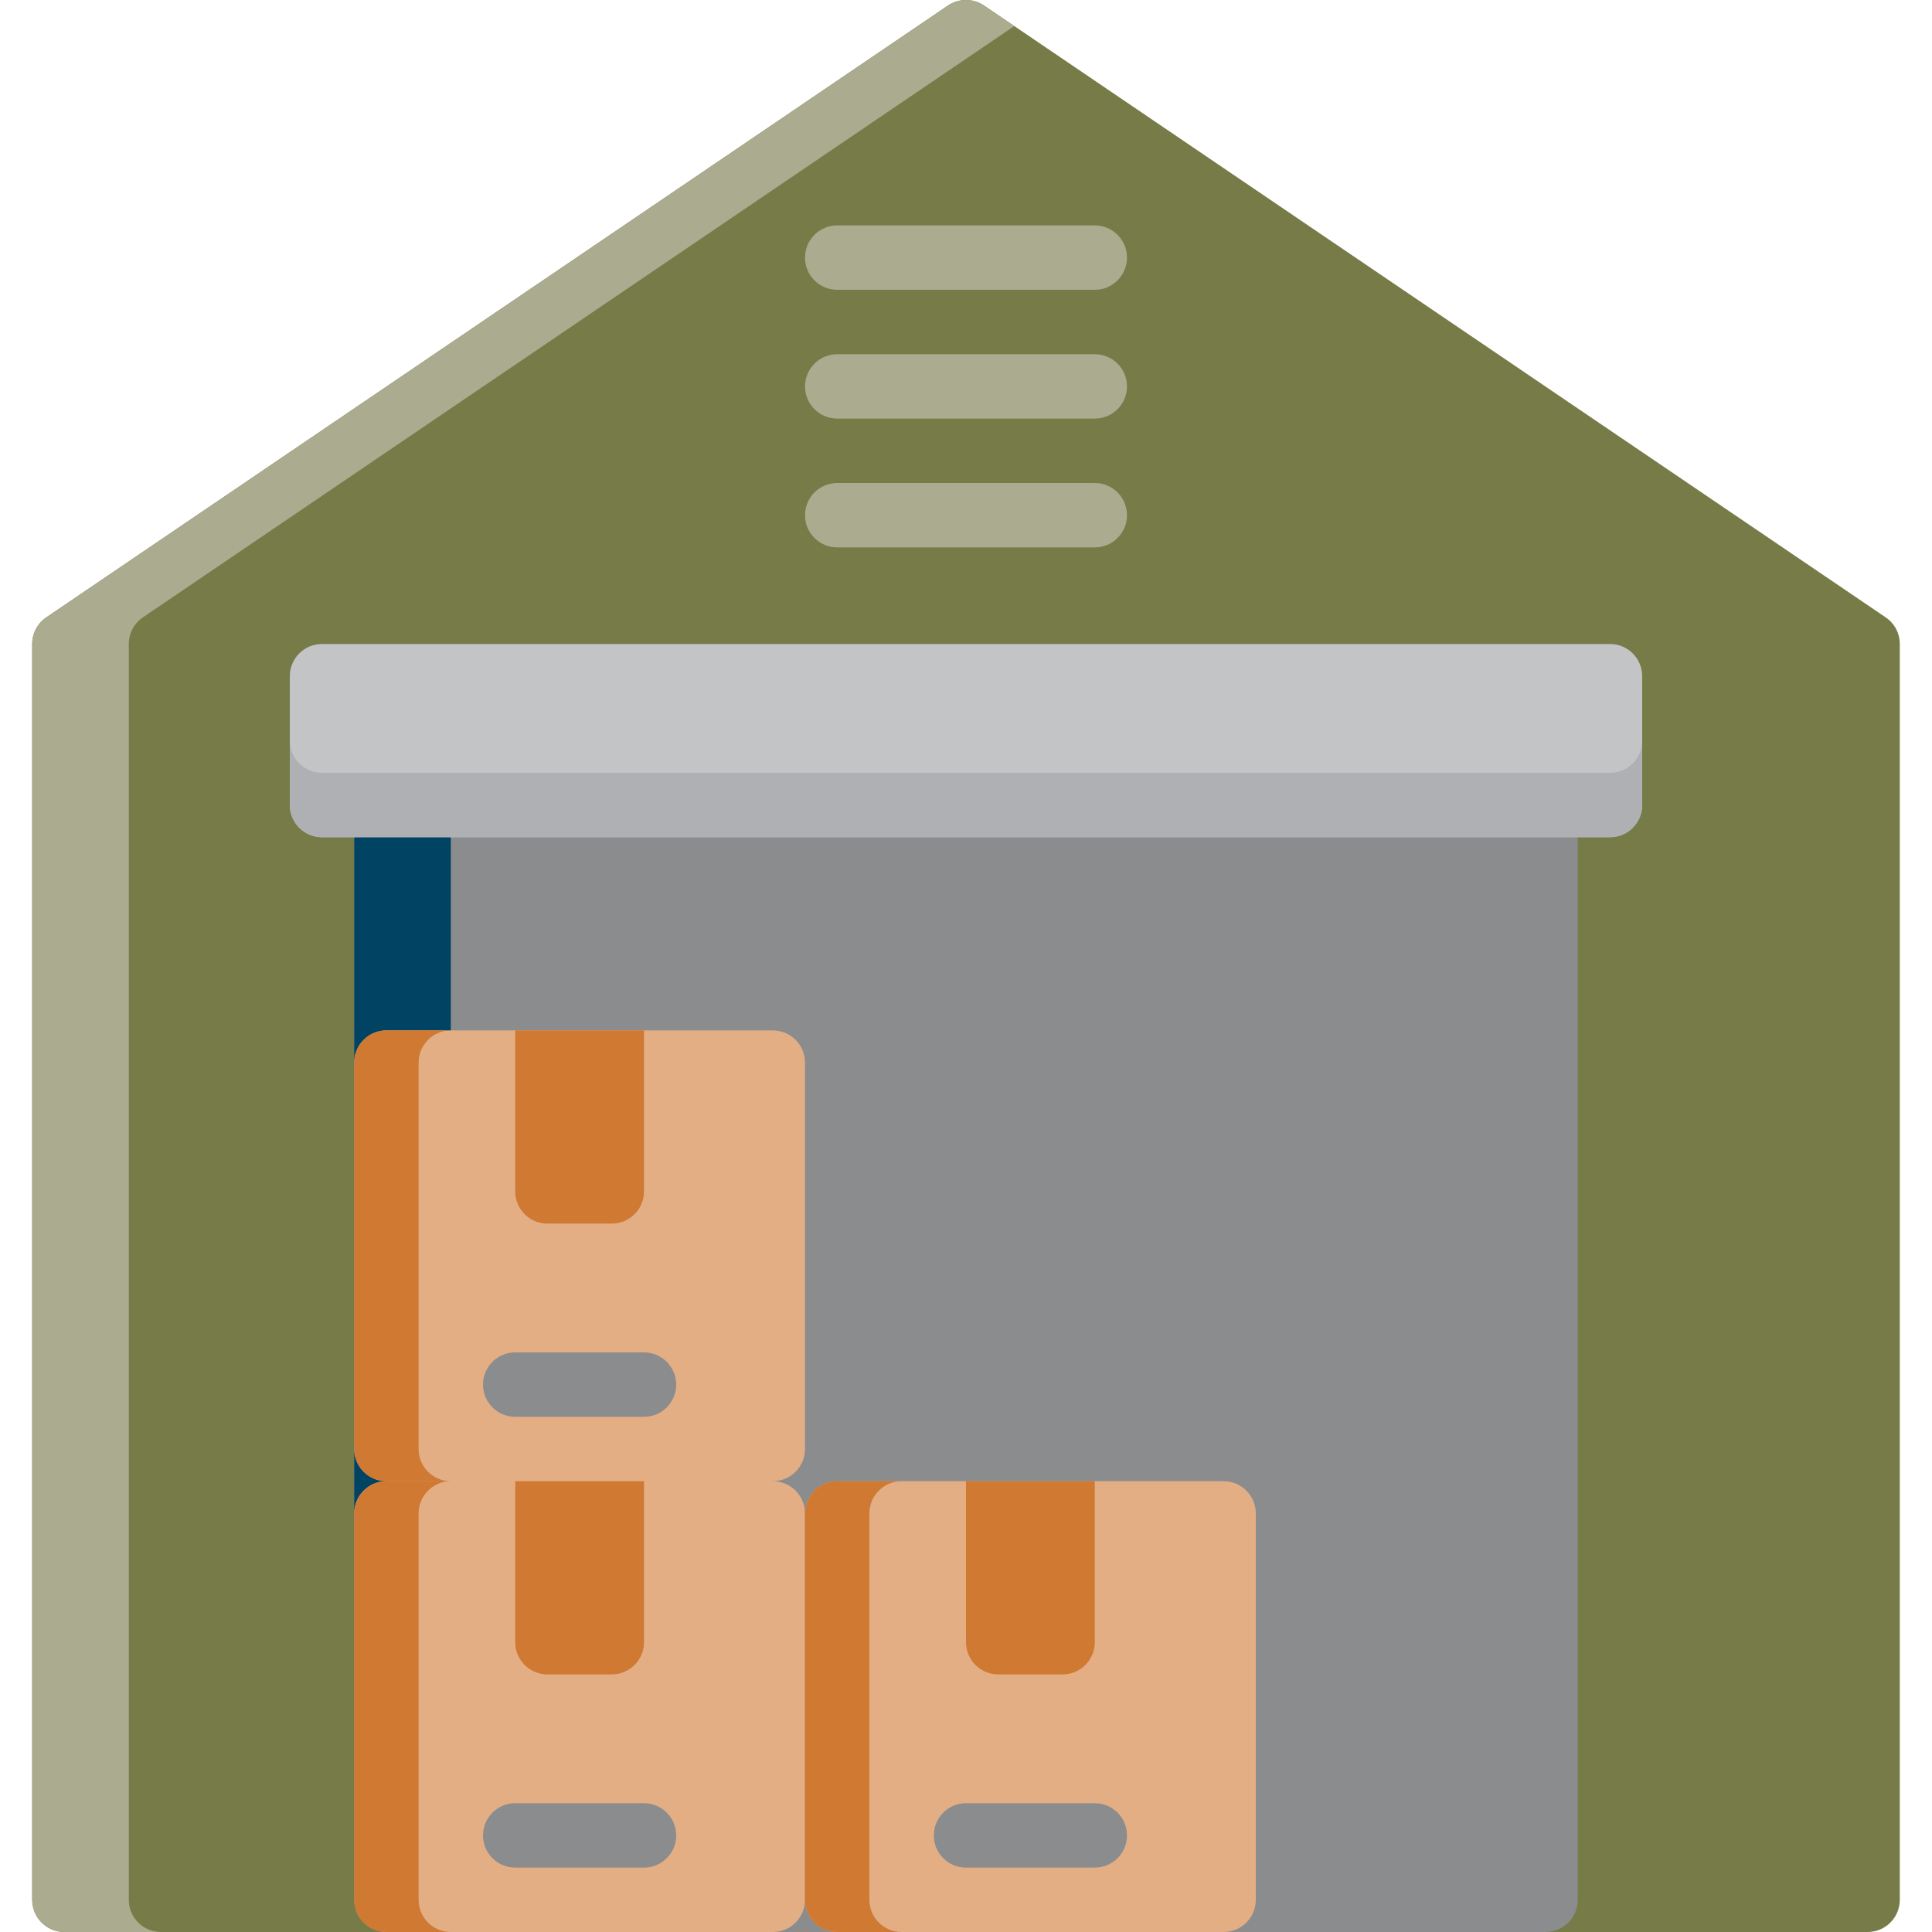<svg xmlns="http://www.w3.org/2000/svg" xmlns:xlink="http://www.w3.org/1999/xlink" xmlns:svgjs="http://svgjs.com/svgjs" width="512" height="512" x="0" y="0" viewBox="0 0 512 512" style="enable-background:new 0 0 512 512" xml:space="preserve" class=""><g><path xmlns="http://www.w3.org/2000/svg" style="" d="M499.725,163.607L260.792,1.473c-2.893-1.963-6.69-1.964-9.583,0L12.275,163.607  c-2.34,1.587-3.742,4.231-3.742,7.06v332.8c0,4.713,3.821,8.533,8.533,8.533h477.867c4.713,0,8.533-3.821,8.533-8.533v-332.8  C503.467,167.838,502.066,165.194,499.725,163.607z" fill="#767b47" data-original="#f07b52" class=""></path><path xmlns="http://www.w3.org/2000/svg" style="" d="M34.134,503.467v-332.8c0-2.829,1.402-5.473,3.742-7.061L268.8,6.907l-8.009-5.435  c-2.893-1.963-6.69-1.964-9.583,0L12.275,163.606c-2.34,1.588-3.742,4.233-3.742,7.061v332.8c0,4.713,3.821,8.533,8.533,8.533h25.6  C37.954,512,34.134,508.181,34.134,503.467z" fill="#abab8f" data-original="#e5563c" class=""></path><path xmlns="http://www.w3.org/2000/svg" style="" d="M409.6,204.8H102.4c-4.713,0-8.533,3.821-8.533,8.533v290.133c0,4.713,3.821,8.533,8.533,8.533h307.2  c4.713,0,8.533-3.821,8.533-8.533V213.334C418.134,208.621,414.313,204.8,409.6,204.8z" fill="#8a8c8e" data-original="#74757b" class=""></path><path xmlns="http://www.w3.org/2000/svg" style="" d="M102.4,204.8c-4.713,0-8.533,3.821-8.533,8.533v290.133c0,4.713,3.821,8.533,8.533,8.533h17.067  V204.8H102.4z" fill="#004362" data-original="#606268" class=""></path><path xmlns="http://www.w3.org/2000/svg" style="" d="M426.667,170.667H85.334c-4.713,0-8.533,3.821-8.533,8.533v34.133c0,4.713,3.821,8.533,8.533,8.533  h341.333c4.713,0,8.533-3.821,8.533-8.533V179.2C435.2,174.488,431.379,170.667,426.667,170.667z" fill="#c3c4c6" data-original="#c3c4c6" class=""></path><path xmlns="http://www.w3.org/2000/svg" style="" d="M426.667,204.8H85.334c-4.713,0-8.533-3.821-8.533-8.533v17.067c0,4.713,3.821,8.533,8.533,8.533  h341.333c4.713,0,8.533-3.821,8.533-8.533v-17.067C435.2,200.981,431.379,204.8,426.667,204.8z" fill="#afb0b4" data-original="#afb0b4" class=""></path><g xmlns="http://www.w3.org/2000/svg">	<path style="" d="M290.134,76.8h-68.267c-4.713,0-8.533-3.821-8.533-8.533c0-4.713,3.821-8.533,8.533-8.533h68.267   c4.713,0,8.533,3.821,8.533,8.533C298.667,72.98,294.846,76.8,290.134,76.8z" fill="#abab8f" data-original="#e5563c" class=""></path>	<path style="" d="M290.134,110.934h-68.267c-4.713,0-8.533-3.821-8.533-8.533s3.821-8.533,8.533-8.533h68.267   c4.713,0,8.533,3.821,8.533,8.533S294.846,110.934,290.134,110.934z" fill="#abab8f" data-original="#e5563c" class=""></path>	<path style="" d="M290.134,145.067h-68.267c-4.713,0-8.533-3.821-8.533-8.533c0-4.713,3.821-8.533,8.533-8.533h68.267   c4.713,0,8.533,3.821,8.533,8.533C298.667,141.246,294.846,145.067,290.134,145.067z" fill="#abab8f" data-original="#e5563c" class=""></path></g><g xmlns="http://www.w3.org/2000/svg">	<path style="" d="M204.8,273.067H102.4c-4.713,0-8.533,3.821-8.533,8.533V384c0,4.713,3.821,8.533,8.533,8.533   l51.2,8.533l51.2-8.533c4.713,0,8.533-3.821,8.533-8.533V281.6C213.334,276.888,209.514,273.067,204.8,273.067z" fill="#e4ae85" data-original="#fddd85" class=""></path>	<path style="" d="M204.8,392.534H102.4c-4.713,0-8.533,3.821-8.533,8.533v102.4c0,4.713,3.821,8.533,8.533,8.533   h102.4c4.713,0,8.533-3.821,8.533-8.533v-102.4C213.334,396.355,209.514,392.534,204.8,392.534z" fill="#e4ae85" data-original="#fddd85" class=""></path></g><path xmlns="http://www.w3.org/2000/svg" style="" d="M110.934,503.467v-102.4c0-4.713,3.821-8.533,8.533-8.533H102.4c-4.713,0-8.533,3.821-8.533,8.533  v102.4c0,4.713,3.821,8.533,8.533,8.533h17.067C114.754,512,110.934,508.181,110.934,503.467z" fill="#cf7933" data-original="#fdd042" class=""></path><path xmlns="http://www.w3.org/2000/svg" style="" d="M170.667,392.534h-34.133V435.2c0,4.713,3.821,8.533,8.533,8.533h17.067  c4.713,0,8.533-3.821,8.533-8.533V392.534z" fill="#cf7933" data-original="#f2c127" class=""></path><path xmlns="http://www.w3.org/2000/svg" style="" d="M170.667,494.934h-34.133c-4.713,0-8.533-3.821-8.533-8.533s3.821-8.533,8.533-8.533h34.133  c4.713,0,8.533,3.821,8.533,8.533S175.38,494.934,170.667,494.934z" fill="#8a8c8e" data-original="#74757b" class=""></path><path xmlns="http://www.w3.org/2000/svg" style="" d="M110.934,384V281.6c0-4.713,3.821-8.533,8.533-8.533H102.4c-4.713,0-8.533,3.821-8.533,8.533V384  c0,4.713,3.821,8.533,8.533,8.533h17.067C114.754,392.534,110.934,388.714,110.934,384z" fill="#cf7933" data-original="#fdd042" class=""></path><path xmlns="http://www.w3.org/2000/svg" style="" d="M170.667,273.067h-34.133v42.667c0,4.713,3.821,8.533,8.533,8.533h17.067  c4.713,0,8.533-3.821,8.533-8.533V273.067z" fill="#cf7933" data-original="#f2c127" class=""></path><path xmlns="http://www.w3.org/2000/svg" style="" d="M170.667,375.467h-34.133c-4.713,0-8.533-3.821-8.533-8.533s3.821-8.533,8.533-8.533h34.133  c4.713,0,8.533,3.821,8.533,8.533S175.38,375.467,170.667,375.467z" fill="#8a8c8e" data-original="#74757b" class=""></path><path xmlns="http://www.w3.org/2000/svg" style="" d="M324.267,392.534h-102.4c-4.713,0-8.533,3.821-8.533,8.533v102.4c0,4.713,3.821,8.533,8.533,8.533  h102.4c4.713,0,8.533-3.821,8.533-8.533v-102.4C332.8,396.355,328.98,392.534,324.267,392.534z" fill="#e4ae85" data-original="#fddd85" class=""></path><path xmlns="http://www.w3.org/2000/svg" style="" d="M230.4,503.467v-102.4c0-4.713,3.821-8.533,8.533-8.533h-17.067c-4.713,0-8.533,3.821-8.533,8.533  v102.4c0,4.713,3.821,8.533,8.533,8.533h17.067C234.221,512,230.4,508.181,230.4,503.467z" fill="#cf7933" data-original="#fdd042" class=""></path><path xmlns="http://www.w3.org/2000/svg" style="" d="M290.134,392.534H256V435.2c0,4.713,3.821,8.533,8.533,8.533H281.6c4.713,0,8.533-3.821,8.533-8.533  V392.534z" fill="#cf7933" data-original="#f2c127" class=""></path><path xmlns="http://www.w3.org/2000/svg" style="" d="M290.134,494.934H256c-4.713,0-8.533-3.821-8.533-8.533s3.821-8.533,8.533-8.533h34.133  c4.713,0,8.533,3.821,8.533,8.533S294.846,494.934,290.134,494.934z" fill="#8a8c8e" data-original="#74757b" class=""></path><g xmlns="http://www.w3.org/2000/svg"></g><g xmlns="http://www.w3.org/2000/svg"></g><g xmlns="http://www.w3.org/2000/svg"></g><g xmlns="http://www.w3.org/2000/svg"></g><g xmlns="http://www.w3.org/2000/svg"></g><g xmlns="http://www.w3.org/2000/svg"></g><g xmlns="http://www.w3.org/2000/svg"></g><g xmlns="http://www.w3.org/2000/svg"></g><g xmlns="http://www.w3.org/2000/svg"></g><g xmlns="http://www.w3.org/2000/svg"></g><g xmlns="http://www.w3.org/2000/svg"></g><g xmlns="http://www.w3.org/2000/svg"></g><g xmlns="http://www.w3.org/2000/svg"></g><g xmlns="http://www.w3.org/2000/svg"></g><g xmlns="http://www.w3.org/2000/svg"></g></g></svg>